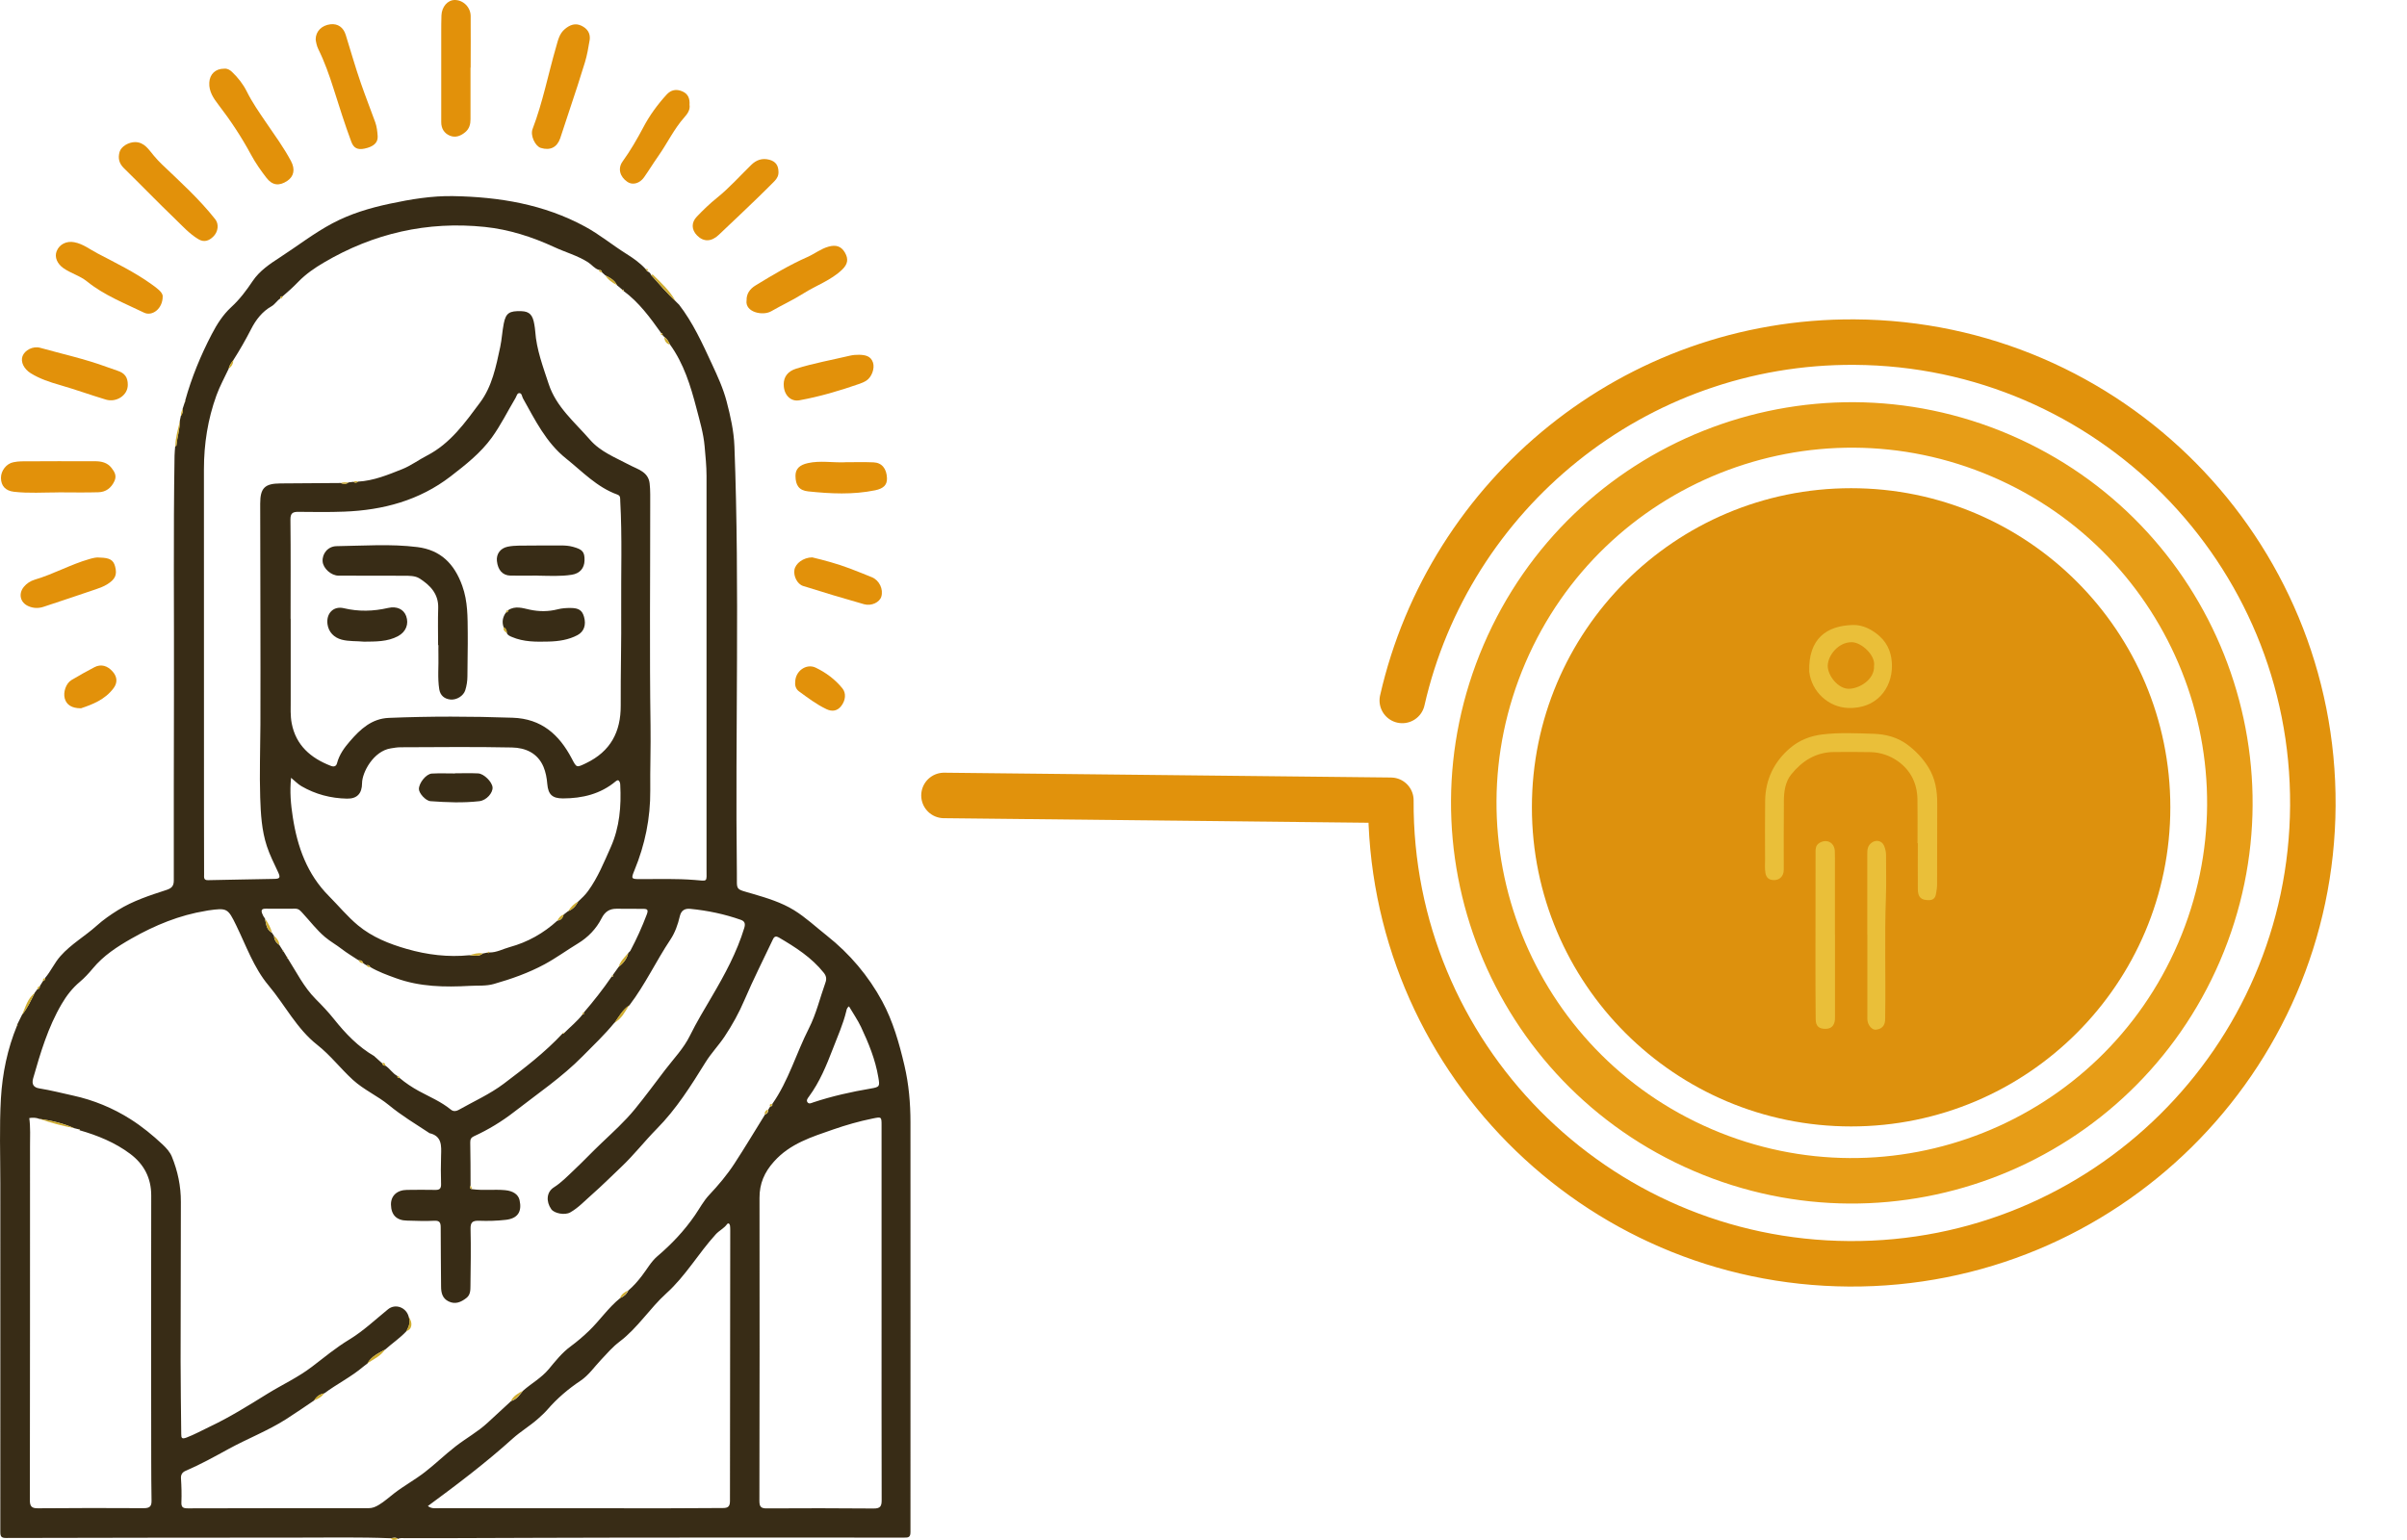 <svg width="453" height="290" viewBox="0 0 453 290" fill="none" xmlns="http://www.w3.org/2000/svg">
<path d="M177.657 149.75L261.763 150.655C261.48 198.564 300.103 237.639 348.012 237.923C395.922 238.206 434.997 199.583 435.28 151.674C435.563 103.764 396.94 64.689 349.031 64.406C307.572 64.153 272.737 93.058 263.91 131.867" stroke="#E1920C" stroke-width="8.563" stroke-linecap="round" stroke-linejoin="round"/>
<path d="M376.59 85.792C412.686 101.297 429.377 143.129 413.871 179.225C398.365 215.32 356.534 232.012 320.438 216.506C284.343 201 267.651 159.169 283.157 123.073C298.663 86.977 340.494 70.286 376.59 85.792Z" stroke="#E79D17" stroke-width="8.563" stroke-linecap="round" stroke-linejoin="round"/>
<g clip-path="url(#clip0_9888_133)">
<path d="M121.8 51.07C122.17 51.19 122.42 51.44 122.55 51.79C124.04 53.47 125.51 55.17 127.15 56.72C127.36 56.92 127.56 57.12 127.77 57.33L127.75 57.29C130.41 60.72 132.18 64.63 133.99 68.54C135.06 70.84 136.11 73.13 136.75 75.57C137.48 78.35 138.11 81.15 138.22 84.04C139.23 110.81 138.35 137.6 138.68 164.37C138.72 167.75 138.25 167.27 141.73 168.29C144.39 169.07 147.06 169.89 149.42 171.34C151.64 172.71 153.56 174.52 155.61 176.14C159.93 179.56 163.44 183.72 166.03 188.5C168.05 192.24 169.23 196.38 170.21 200.56C171.04 204.11 171.35 207.68 171.35 211.29C171.37 237.01 171.34 262.72 171.35 288.44C171.35 289.44 170.92 289.48 170.17 289.47C152.95 289.47 135.74 289.45 118.52 289.47C107.08 289.48 95.65 289.54 84.21 289.57C81.55 289.57 78.89 289.57 76.23 289.57C75.78 289.57 75.31 289.49 74.88 289.71C74.46 289.33 73.99 289.52 73.53 289.59C67.71 289.36 61.89 289.47 56.07 289.47C37.77 289.47 19.48 289.5 1.18 289.54C0.31 289.54 0.06 289.33 0.06 288.43C0.08 266.54 0.05 244.65 0.06 222.76C0.06 217.45 -0.13 212.13 0.17 206.81C0.45 202.06 1.4 197.47 3.21 193.07C3.24 193.06 3.3 193.04 3.3 193.02C3.3 192.96 3.28 192.9 3.26 192.84C3.56 192.23 3.86 191.63 4.16 191.02C5.17 189.78 5.83 188.32 6.53 186.9C6.7 186.67 6.88 186.43 7.05 186.2C7.4 186.18 7.47 185.93 7.5 185.64C7.7 185.32 7.9 185 8.1 184.68C8.33 184.56 8.57 184.44 8.49 184.11C9.58 182.83 10.25 181.26 11.38 179.99C13.38 177.73 16 176.25 18.21 174.26C19.44 173.15 20.79 172.22 22.2 171.34C25.04 169.58 28.17 168.57 31.3 167.55C32.29 167.23 32.71 166.82 32.71 165.76C32.7 153.93 32.71 142.09 32.74 130.26C32.78 115.44 32.61 100.61 32.85 85.79C32.85 85.17 32.94 84.55 32.98 83.94C33.02 83.96 33.06 83.98 33.09 83.98C33.12 83.98 33.17 83.93 33.18 83.9C33.34 82.32 33.84 80.79 33.85 79.19C33.92 78.89 33.98 78.58 34.04 78.28C34.33 77.89 34.45 77.45 34.37 76.96C34.52 76.51 34.67 76.05 34.82 75.6C34.85 75.6 34.9 75.58 34.9 75.58C34.89 75.53 34.87 75.47 34.85 75.42C36.06 71.07 37.77 66.91 39.85 62.92C40.82 61.06 41.94 59.27 43.53 57.81C45.1 56.37 46.37 54.68 47.56 52.9C48.86 50.97 50.79 49.68 52.75 48.41C56.02 46.29 59.09 43.89 62.55 42.05C65.97 40.23 69.6 39.15 73.36 38.35C77.3 37.51 81.26 36.85 85.28 36.92C93.96 37.07 102.38 38.46 110.11 42.66C112.84 44.14 115.24 46.13 117.87 47.78C119.18 48.6 120.41 49.47 121.46 50.6C121.57 50.75 121.68 50.89 121.79 51.04L121.8 51.07ZM124.66 63.08C124.7 62.89 124.74 62.71 124.45 62.73C122.36 59.8 120.26 56.9 117.31 54.74C117.42 54.53 117.36 54.48 117.15 54.56C116.8 54.27 116.46 53.98 116.11 53.69C115.67 52.73 114.79 52.28 113.92 51.84C113.71 51.65 113.49 51.45 113.28 51.26C113.29 50.87 113.01 50.83 112.72 50.81C111.89 50.57 111.4 49.85 110.71 49.4C108.71 48.11 106.42 47.5 104.3 46.51C100.14 44.59 95.78 43.19 91.24 42.72C80.43 41.6 70.29 43.92 60.93 49.44C59.23 50.44 57.57 51.58 56.18 53.01C55.23 53.99 54.22 54.92 53.18 55.8C52.87 55.74 52.75 55.87 52.79 56.17C52.13 56.57 51.78 57.28 51.07 57.68C49.36 58.64 48.15 60.22 47.28 61.92C46.25 63.93 45.14 65.88 43.93 67.77C43.58 68.27 43.16 68.73 43.06 69.37C42.28 71.05 41.37 72.68 40.74 74.42C39.11 78.91 38.38 83.57 38.38 88.35C38.4 110.16 38.38 131.97 38.39 153.78C38.39 157.39 38.4 161.01 38.41 164.62C38.41 165.15 38.28 165.73 39.17 165.7C43.33 165.6 47.49 165.55 51.64 165.46C52.71 165.44 52.8 165.18 52.33 164.17C51.58 162.56 50.77 160.97 50.22 159.29C49.25 156.33 49.07 153.23 48.97 150.14C48.82 145.57 48.99 141 49.01 136.43C49.05 122.56 48.98 108.68 48.97 94.81C48.97 91.86 49.84 91.03 52.76 91.01C56.54 90.99 60.33 90.96 64.11 90.93C64.62 91.1 65.12 91.2 65.58 90.82C65.89 90.78 66.2 90.75 66.5 90.71C66.8 90.9 67.09 90.92 67.37 90.67C70.32 90.51 73.04 89.38 75.7 88.32C77.29 87.69 78.78 86.58 80.35 85.77C84.78 83.49 87.54 79.55 90.37 75.75C92.61 72.74 93.36 68.98 94.14 65.33C94.45 63.87 94.52 62.36 94.81 60.9C95.21 58.92 95.86 58.51 98.11 58.58C99.65 58.63 100.27 59.27 100.57 61.13C100.64 61.54 100.7 61.95 100.73 62.37C100.97 65.83 102.2 69.04 103.26 72.28C104.68 76.63 108.18 79.49 111.04 82.79C113.03 85.08 115.85 86.14 118.44 87.52C120.02 88.36 122 88.8 122.26 90.99C122.42 92.34 122.36 93.73 122.37 95.09C122.38 108.92 122.23 122.76 122.43 136.59C122.49 140.66 122.34 144.73 122.38 148.8C122.42 154.03 121.39 159.03 119.4 163.85C118.75 165.43 118.78 165.5 120.49 165.5C123.9 165.5 127.31 165.39 130.71 165.66C133.28 165.86 132.97 166.16 132.97 163.59C132.98 138.92 132.98 114.25 132.97 89.58C132.97 87.73 132.77 85.87 132.61 84.02C132.4 81.58 131.69 79.24 131.08 76.88C129.97 72.62 128.7 68.47 126.09 64.85C125.82 64.3 125.54 63.76 125 63.41C124.89 63.29 124.78 63.17 124.67 63.05L124.66 63.08ZM71.94 200.17C72 200.51 72.21 200.64 72.54 200.62C73.38 201.17 73.89 202.1 74.8 202.57C74.76 202.89 74.89 203.01 75.21 202.94C76.32 203.88 77.53 204.68 78.8 205.38C80.86 206.5 83.03 207.4 84.87 208.91C85.3 209.26 85.81 209.23 86.28 208.97C89.15 207.35 92.21 205.98 94.81 204.02C98.69 201.09 102.58 198.11 105.91 194.53C106.02 194.66 106.1 194.68 106.16 194.49C107.32 193.33 108.61 192.29 109.63 190.99C109.89 191 109.93 190.87 109.84 190.66C111.72 188.47 113.51 186.21 115.14 183.82C115.2 183.83 115.28 183.88 115.31 183.86C115.4 183.79 115.42 183.69 115.29 183.62C115.66 183.1 116.03 182.59 116.4 182.07C117.27 181.36 117.99 180.54 118.24 179.4C118.38 179.25 118.56 179.13 118.65 178.96C119.82 176.76 120.84 174.5 121.72 172.17C122.07 171.25 121.82 171.1 121.03 171.1C119.37 171.1 117.7 171.1 116.04 171.08C114.7 171.07 113.84 171.65 113.22 172.88C112.21 174.87 110.66 176.47 108.76 177.62C106.65 178.9 104.66 180.36 102.48 181.54C99.44 183.18 96.24 184.3 92.95 185.24C91.46 185.67 89.91 185.51 88.39 185.6C83.71 185.86 79.04 185.79 74.54 184.16C72.87 183.56 71.2 182.95 69.67 182.05C69.52 181.76 69.3 181.63 68.97 181.73C68.77 181.6 68.57 181.48 68.37 181.35C68.23 180.9 67.91 180.74 67.47 180.78C66.41 180.08 65.31 179.43 64.3 178.65C63.3 177.87 62.19 177.26 61.21 176.44C59.61 175.1 58.38 173.45 56.98 171.94C56.6 171.53 56.26 171.06 55.57 171.07C53.71 171.09 51.84 171.07 49.98 171.07C49.35 171.07 49.07 171.27 49.34 171.98C49.47 172.34 49.65 172.64 49.87 172.93C50.07 173.93 50.13 175 51.17 175.6C51.3 175.8 51.43 175.99 51.57 176.19C51.59 176.94 51.97 177.48 52.57 177.9C52.8 178.26 53.02 178.62 53.25 178.98C53.22 179.09 53.25 179.15 53.37 179.13C53.58 179.49 53.8 179.84 54.01 180.2C53.95 180.32 53.97 180.39 54.12 180.37C55.8 183.01 57.18 185.84 59.43 188.1C60.63 189.3 61.8 190.53 62.85 191.85C65.03 194.59 67.42 197.08 70.49 198.86H70.46C70.95 199.3 71.44 199.75 71.94 200.19V200.17ZM14.96 212.78C15.05 212.64 15.05 212.55 14.84 212.61C14.55 212.54 14.26 212.47 13.96 212.39C11.87 211.46 9.67 210.95 7.41 210.64C6.79 210.4 6.16 210.37 5.51 210.49C5.75 212.25 5.65 214.03 5.65 215.8C5.65 238.02 5.65 260.24 5.62 282.45C5.62 283.62 6 283.96 7.13 283.95C13.78 283.9 20.43 283.88 27.08 283.93C28.23 283.93 28.54 283.52 28.52 282.5C28.48 279.93 28.46 277.35 28.46 274.78C28.45 258.21 28.41 241.64 28.46 225.08C28.47 221.72 27.06 219.15 24.51 217.23C21.66 215.09 18.37 213.75 14.94 212.77L14.96 212.78ZM108.83 169.71C109.5 169.09 110.16 168.46 110.7 167.71C112.54 165.17 113.7 162.27 114.96 159.45C116.61 155.74 116.94 151.77 116.73 147.74C116.73 147.58 116.7 147.4 116.64 147.25C116.48 146.87 116.27 146.77 115.89 147.08C113.02 149.49 109.61 150.3 105.96 150.31C103.95 150.31 103.17 149.58 103 147.59C102.91 146.48 102.71 145.38 102.29 144.37C101.19 141.76 98.88 140.77 96.34 140.72C89.36 140.57 82.37 140.66 75.39 140.68C74.77 140.68 74.15 140.79 73.53 140.89C70.27 141.41 68.15 145.42 68.14 147.44C68.13 149.37 67.22 150.39 65.3 150.35C62.26 150.29 59.38 149.54 56.74 148.01C56.06 147.62 55.5 147.02 54.78 146.43C54.51 149.04 54.73 151.43 55.1 153.81C55.96 159.41 57.79 164.56 61.89 168.68C63.73 170.53 65.4 172.57 67.39 174.22C70.05 176.42 73.24 177.7 76.56 178.65C80.42 179.76 84.33 180.23 88.34 179.83C89.2 179.88 90.09 180.17 90.86 179.51C91.15 179.45 91.45 179.39 91.74 179.33C91.87 179.47 91.98 179.46 92.08 179.31C93.46 179.34 94.64 178.65 95.92 178.3C99.33 177.37 102.31 175.68 104.91 173.31C105.6 173.25 105.91 172.79 106.07 172.19C106.35 171.98 106.62 171.77 106.9 171.55C107.8 171.21 108.38 170.53 108.82 169.71H108.83ZM115.65 192.52C113.82 194.77 111.71 196.76 109.67 198.83C105.76 202.8 101.17 205.9 96.81 209.29C94.46 211.12 91.91 212.67 89.18 213.92C88.66 214.16 88.49 214.48 88.5 215.08C88.56 217.78 88.55 220.47 88.56 223.17C88.46 223.48 88.33 223.8 88.83 223.87C90.9 224.16 92.99 223.87 95.06 224.06C96.57 224.2 97.54 224.87 97.78 225.92C98.27 228.12 97.44 229.4 95.16 229.65C93.51 229.84 91.84 229.88 90.18 229.82C88.95 229.78 88.52 230.08 88.56 231.4C88.65 234.93 88.58 238.46 88.54 241.99C88.53 242.84 88.57 243.75 87.76 244.37C86.75 245.15 85.69 245.61 84.44 245.01C83.26 244.44 83.01 243.39 83.01 242.19C82.99 238.49 82.94 234.8 82.94 231.1C82.94 230.19 82.76 229.75 81.69 229.82C79.99 229.92 78.28 229.82 76.58 229.79C74.64 229.76 73.62 228.73 73.58 226.79C73.55 225.14 74.69 224.04 76.56 224.01C78.35 223.98 80.14 223.98 81.92 224.01C82.72 224.03 83.03 223.77 83.01 222.93C82.96 221.15 82.95 219.36 83.01 217.57C83.07 215.71 83.21 213.86 80.79 213.32C80.75 213.32 80.73 213.26 80.7 213.24C78.16 211.57 75.55 210 73.19 208.05C71.06 206.3 68.48 205.18 66.41 203.29C64.09 201.17 62.19 198.66 59.7 196.7C55.83 193.66 53.63 189.19 50.52 185.49C47.78 182.22 46.33 178.06 44.46 174.22C42.88 170.98 42.75 170.89 39.16 171.4C39.04 171.42 38.92 171.45 38.79 171.47C33.78 172.28 29.19 174.17 24.78 176.67C22.04 178.23 19.48 179.89 17.46 182.33C16.72 183.22 15.92 184.09 15.04 184.83C13.62 186.02 12.52 187.44 11.6 189.02C9.04 193.38 7.62 198.18 6.24 203C5.92 204.11 6.32 204.73 7.39 204.9C9.55 205.25 11.67 205.79 13.79 206.26C17.61 207.1 21.22 208.58 24.55 210.69C26.74 212.08 28.73 213.71 30.61 215.47C31.3 216.12 31.99 216.88 32.34 217.74C33.45 220.46 34.05 223.3 34.04 226.26C34.01 236.27 33.99 246.27 33.99 256.28C33.99 260.85 34.07 265.41 34.11 269.98C34.11 270.72 34.22 270.96 35.09 270.64C36.6 270.07 37.99 269.29 39.43 268.61C43.22 266.82 46.77 264.6 50.33 262.39C53.1 260.68 56.07 259.32 58.69 257.32C60.99 255.56 63.23 253.7 65.74 252.18C68.36 250.59 70.63 248.44 73.02 246.49C74.41 245.35 76.45 246.13 76.91 247.86C77.35 248.85 76.97 249.72 76.52 250.58C75.31 251.89 73.82 252.88 72.5 254.06C71.25 254.75 69.92 255.34 69.17 256.67C68.91 256.87 68.64 257.06 68.39 257.27C66.11 259.21 63.41 260.54 61.02 262.32C60.17 262.45 59.57 262.94 59.12 263.65C57.36 264.83 55.63 266.04 53.85 267.17C50.41 269.36 46.59 270.83 43.02 272.78C40.37 274.23 37.73 275.7 34.95 276.89C34.36 277.14 34.01 277.56 34.06 278.32C34.16 279.81 34.2 281.31 34.14 282.8C34.1 283.75 34.42 283.96 35.34 283.96C46.68 283.92 58.03 283.93 69.37 283.93C70.09 283.93 70.67 283.69 71.31 283.3C72.35 282.68 73.22 281.87 74.16 281.15C76.02 279.71 78.09 278.59 79.96 277.14C81.96 275.59 83.76 273.83 85.76 272.28C87.72 270.76 89.9 269.57 91.73 267.88C93.22 266.51 94.71 265.13 96.2 263.76C97.27 263.47 97.81 262.57 98.46 261.8C100.03 260.42 101.89 259.41 103.26 257.77C104.53 256.24 105.77 254.66 107.42 253.45C108.61 252.57 109.75 251.6 110.82 250.57C112.88 248.6 114.48 246.18 116.72 244.38C117.41 244.09 117.95 243.64 118.26 242.94C119.21 242.14 120.01 241.21 120.77 240.23C121.75 238.97 122.54 237.5 123.73 236.49C126.42 234.2 128.79 231.69 130.79 228.78C131.67 227.5 132.42 226.07 133.47 224.96C135.21 223.11 136.84 221.18 138.22 219.06C140.21 216.01 142.07 212.89 143.99 209.8C144.47 209.66 144.61 209.3 144.62 208.85C144.74 208.66 144.85 208.47 144.97 208.28C145.3 208.3 145.43 208.16 145.35 207.83C148.41 203.46 149.84 198.31 152.23 193.61C153.61 190.9 154.32 187.86 155.35 184.98C155.6 184.29 155.51 183.73 155.04 183.14C152.74 180.25 149.7 178.32 146.58 176.49C146.08 176.2 145.74 176.26 145.48 176.81C143.68 180.62 141.77 184.38 140.11 188.26C139.08 190.68 137.81 192.97 136.38 195.12C135.28 196.78 133.85 198.26 132.79 199.97C130.05 204.39 127.29 208.79 123.6 212.52C121.31 214.84 119.31 217.43 116.93 219.68C115.1 221.41 113.32 223.2 111.43 224.86C110.09 226.03 108.87 227.37 107.31 228.25C106.3 228.82 104.31 228.44 103.75 227.64C102.73 226.19 102.85 224.41 104.24 223.53C105.67 222.62 106.8 221.43 108 220.3C109.75 218.66 111.4 216.9 113.13 215.26C115.32 213.17 117.57 211.15 119.48 208.81C121.45 206.4 123.3 203.88 125.19 201.4C126.8 199.3 128.68 197.35 129.84 194.98C131.1 192.43 132.57 190 134 187.56C136.42 183.44 138.67 179.29 140.07 174.7C140.33 173.85 140.13 173.42 139.43 173.17C136.35 172.08 133.18 171.42 129.93 171.1C128.85 170.99 128.19 171.42 127.94 172.5C127.58 174.05 127.04 175.58 126.18 176.87C123.48 180.92 121.42 185.36 118.46 189.25C117.23 190.07 116.53 191.34 115.71 192.51L115.65 192.52ZM54.71 116.49C54.71 121.6 54.7 126.71 54.71 131.82C54.71 133.27 54.63 134.76 54.9 136.17C55.69 140.31 58.48 142.72 62.26 144.18C62.83 144.4 63.27 144.29 63.43 143.68C63.85 142.06 64.8 140.76 65.87 139.53C67.82 137.27 69.96 135.28 73.18 135.15C80.94 134.83 88.7 134.85 96.47 135.12C101.94 135.3 105.24 138.32 107.59 142.77C108.53 144.56 108.47 144.55 110.29 143.68C114.89 141.47 116.85 137.8 116.82 132.8C116.79 126.78 116.96 120.76 116.91 114.74C116.86 107.94 117.11 101.13 116.73 94.33C116.7 93.85 116.83 93.34 116.19 93.11C112.34 91.73 109.59 88.76 106.51 86.3C102.77 83.31 100.7 79.06 98.42 74.99C98.23 74.64 98.22 74.04 97.77 74.01C97.32 73.98 97.23 74.57 97.03 74.91C95.54 77.41 94.25 80.04 92.55 82.39C90.46 85.28 87.62 87.51 84.81 89.68C78.93 94.21 72.1 96.04 64.79 96.32C61.92 96.43 59.05 96.39 56.18 96.36C55.12 96.35 54.65 96.58 54.66 97.81C54.73 104.04 54.69 110.27 54.69 116.5L54.71 116.49ZM165.91 247.15C165.91 235.4 165.91 223.64 165.91 211.89C165.91 210.22 165.91 210.23 164.2 210.58C161.69 211.09 159.24 211.79 156.82 212.63C152.77 214.04 148.69 215.28 145.66 218.68C143.85 220.7 142.93 222.83 142.94 225.51C142.97 244.53 142.96 263.55 142.92 282.58C142.92 283.71 143.27 283.98 144.34 283.97C151.03 283.93 157.73 283.93 164.42 283.99C165.69 284 165.93 283.55 165.93 282.41C165.9 270.66 165.91 258.9 165.91 247.15ZM80.53 283.53C81.24 284.09 82.05 283.93 82.81 283.93C97.03 283.95 111.26 283.95 125.48 283.95C129.01 283.95 132.55 283.9 136.08 283.9C137.01 283.9 137.38 283.6 137.38 282.59C137.38 265.6 137.41 248.61 137.43 231.62C137.43 231.33 137.43 231.04 137.39 230.75C137.34 230.38 137.06 230.15 136.82 230.48C136.24 231.27 135.33 231.68 134.7 232.38C131.45 235.95 129.04 240.21 125.41 243.48C122.28 246.31 120.02 250 116.6 252.58C115.31 253.55 114.25 254.79 113.14 255.97C111.87 257.31 110.8 258.9 109.25 259.94C106.93 261.49 104.84 263.27 103.02 265.38C102.47 266.01 101.86 266.55 101.24 267.11C99.73 268.45 97.97 269.49 96.48 270.83C91.44 275.38 86.04 279.47 80.52 283.53H80.53ZM159.78 189.45C159.36 189.75 159.34 190.1 159.26 190.4C158.67 192.84 157.63 195.13 156.74 197.46C155.53 200.6 154.26 203.71 152.24 206.45C152.02 206.74 151.66 207.17 152.01 207.56C152.3 207.89 152.73 207.64 153.06 207.53C156.59 206.36 160.21 205.55 163.87 204.93C165.6 204.64 165.59 204.51 165.3 202.8C164.74 199.46 163.47 196.38 162.05 193.35C161.41 192 160.55 190.77 159.77 189.44L159.78 189.45Z" fill="#382C16"/>
<path d="M88.55 12.73C88.55 15.97 88.55 19.21 88.55 22.45C88.55 23.4 88.33 24.24 87.55 24.89C86.68 25.62 85.69 25.97 84.66 25.54C83.61 25.1 83.03 24.2 83.04 22.97C83.05 17.4 83.04 11.84 83.04 6.27C83.04 5.15 83.04 4.03 83.08 2.91C83.14 1.27 84.25 0 85.59 0C87.18 0 88.56 1.35 88.58 3.01C88.61 6.25 88.58 9.49 88.58 12.73H88.55Z" fill="#E2910A"/>
<path d="M110.97 7.56C110.73 8.96 110.51 10.35 110.08 11.75C109.18 14.68 108.24 17.59 107.26 20.49C106.63 22.33 106.06 24.2 105.43 26.04C104.83 27.76 103.53 28.38 101.79 27.85C100.73 27.53 99.76 25.51 100.23 24.29C102.16 19.25 103.17 13.95 104.67 8.79C105.03 7.54 105.27 6.33 106.32 5.46C107.25 4.68 108.27 4.29 109.42 4.84C110.52 5.37 111.16 6.24 110.98 7.56H110.97Z" fill="#E2910A"/>
<path d="M42.19 12.93C42.73 12.87 43.22 13.11 43.67 13.54C44.79 14.61 45.73 15.8 46.43 17.19C47.46 19.27 48.78 21.16 50.09 23.08C51.71 25.46 53.42 27.79 54.78 30.35C55.58 31.87 55.32 33.23 54.04 34.07C52.55 35.05 51.27 34.93 50.15 33.48C49.09 32.11 48.08 30.67 47.26 29.15C45.47 25.82 43.4 22.69 41.1 19.7C40.18 18.5 39.29 17.21 39.39 15.53C39.48 13.97 40.54 12.92 42.2 12.93H42.19Z" fill="#E2910A"/>
<path d="M25.4 26.75C27.21 26.75 28.01 28.21 28.98 29.34C29.46 29.9 29.94 30.44 30.47 30.94C33.95 34.26 37.52 37.49 40.51 41.28C41.23 42.19 41.08 43.62 40.13 44.55C39.34 45.32 38.42 45.69 37.32 45.02C35.63 44 34.32 42.53 32.93 41.19C29.67 38.06 26.53 34.8 23.3 31.64C22.38 30.74 22.18 29.72 22.51 28.59C22.81 27.57 24.18 26.77 25.4 26.75Z" fill="#E2910A"/>
<path d="M59.41 7.43C59.41 5.88 60.56 4.77 62.18 4.57C63.61 4.4 64.64 5.19 65.06 6.55C66.01 9.59 66.87 12.65 67.92 15.67C68.78 18.14 69.73 20.56 70.62 23.01C70.92 23.85 71.03 24.79 71.08 25.69C71.14 26.89 70.25 27.64 68.59 27.98C67.31 28.24 66.57 27.9 66.12 26.7C64.89 23.4 63.84 20.03 62.77 16.67C61.97 14.15 61.09 11.64 59.91 9.26C59.6 8.63 59.48 7.95 59.41 7.44V7.43Z" fill="#E2910A"/>
<path d="M30.62 55.75C30.65 58.14 28.63 59.6 27.11 58.86C23.43 57.08 19.6 55.59 16.37 52.98C15.04 51.9 13.32 51.46 11.92 50.47C10.79 49.67 10.21 48.43 10.66 47.29C11.18 45.97 12.54 45.32 13.98 45.6C15.63 45.91 16.91 46.95 18.33 47.69C21.77 49.5 25.29 51.2 28.46 53.47C29.48 54.2 30.59 54.98 30.63 55.76L30.62 55.75Z" fill="#E2910A"/>
<path d="M10.97 92.7C8.19 92.7 5.4 92.9 2.62 92.58C1.04 92.4 0.2 91.48 0.18 89.99C0.16 88.61 1.22 87.26 2.53 87.02C3.02 86.93 3.52 86.85 4.01 86.85C8.63 86.83 13.24 86.81 17.86 86.83C19.04 86.83 20.19 87.06 20.98 88.08C21.56 88.82 22.01 89.56 21.53 90.58C20.93 91.87 19.93 92.62 18.57 92.67C16.04 92.75 13.5 92.69 10.96 92.69L10.97 92.7Z" fill="#E2910A"/>
<path d="M140.51 56.56C140.46 55.28 141.17 54.36 142.19 53.74C145.36 51.8 148.55 49.89 151.97 48.38C153.32 47.78 154.49 46.83 155.94 46.43C157.34 46.04 158.32 46.36 159.01 47.54C159.72 48.77 159.56 49.73 158.49 50.76C156.4 52.77 153.64 53.71 151.23 55.23C149.27 56.47 147.15 57.44 145.14 58.6C143.56 59.51 140.21 58.79 140.5 56.57L140.51 56.56Z" fill="#E2910A"/>
<path d="M24.05 72.46C24.05 74.46 21.87 75.81 19.93 75.23C17.04 74.36 14.2 73.33 11.29 72.49C9.41 71.95 7.5 71.33 5.79 70.27C4.5 69.47 3.84 68.14 4.24 67.05C4.65 65.94 6.2 65.09 7.57 65.48C11.76 66.65 16.02 67.58 20.11 69.09C20.77 69.33 21.44 69.57 22.11 69.79C23.47 70.23 24.06 71.02 24.05 72.46Z" fill="#E2910A"/>
<path d="M146.51 32.32C146.55 33.04 146.25 33.6 145.76 34.1C143.61 36.28 141.4 38.4 139.18 40.51C137.9 41.74 136.59 42.94 135.31 44.18C133.88 45.56 132.4 45.56 131.18 44.32C130.13 43.25 130.08 41.9 131.13 40.8C132.33 39.54 133.58 38.33 134.94 37.24C137.27 35.36 139.26 33.12 141.39 31.04C142.34 30.11 143.44 29.72 144.79 30.07C145.99 30.39 146.49 31.16 146.51 32.32Z" fill="#E2910A"/>
<path d="M147.49 72.39C147.49 70.9 148.3 69.89 149.82 69.41C153.15 68.37 156.58 67.76 159.96 66.96C160.52 66.83 161.11 66.78 161.69 66.79C162.8 66.82 163.89 66.99 164.3 68.26C164.66 69.35 164.06 71.01 163.04 71.66C162.59 71.95 162.08 72.15 161.57 72.32C157.93 73.59 154.24 74.67 150.44 75.36C148.81 75.66 147.49 74.34 147.5 72.38L147.49 72.39Z" fill="#E2910A"/>
<path d="M18.77 104.97C20.67 105.01 21.35 105.43 21.67 106.66C22.08 108.26 21.67 109.08 20.13 110.03C19.48 110.43 18.78 110.68 18.09 110.92C14.81 112.05 11.51 113.13 8.22 114.23C7.23 114.56 6.26 114.53 5.31 114.1C3.8 113.43 3.43 111.78 4.48 110.49C5.03 109.82 5.74 109.37 6.53 109.13C10.07 108.09 13.3 106.25 16.85 105.24C17.54 105.04 18.21 104.88 18.78 104.97H18.77Z" fill="#E2910A"/>
<path d="M129.77 19.72C129.93 20.68 129.37 21.44 128.82 22.06C126.84 24.28 125.59 26.97 123.9 29.37C122.97 30.69 122.14 32.06 121.21 33.38C120.39 34.55 119.05 34.9 118.09 34.25C116.63 33.26 116.24 31.69 117.18 30.39C118.65 28.35 119.9 26.19 121.08 23.96C122.24 21.75 123.74 19.69 125.45 17.82C126.29 16.9 127.27 16.72 128.39 17.19C129.52 17.66 129.85 18.58 129.77 19.73V19.72Z" fill="#E2910A"/>
<path d="M158.9 87.02C160.73 87.02 162.56 86.96 164.38 87.04C165.97 87.1 166.86 88.22 166.93 90C166.98 91.28 166.29 91.97 164.71 92.3C160.52 93.16 156.31 92.95 152.11 92.51C150.39 92.33 149.73 91.39 149.71 89.6C149.7 88.29 150.45 87.53 152.07 87.18C154.33 86.68 156.63 87.11 158.9 87.03V87.02Z" fill="#E2910A"/>
<path d="M152.9 104.94C155.04 105.45 157.52 106.11 159.93 107.02C161.33 107.55 162.71 108.11 164.09 108.67C165.49 109.24 166.29 110.93 165.86 112.34C165.54 113.38 164.02 114.15 162.61 113.75C158.78 112.67 154.96 111.51 151.16 110.32C150.04 109.97 149.31 108.46 149.51 107.28C149.71 106.08 151.17 104.94 152.9 104.93V104.94Z" fill="#E2910A"/>
<path d="M15.24 133.34C13.49 133.35 12.52 132.67 12.19 131.51C11.85 130.31 12.43 128.62 13.46 128.02C14.88 127.18 16.32 126.36 17.79 125.6C19 124.97 20.22 125.3 21.22 126.45C22.08 127.43 22.13 128.52 21.4 129.52C19.78 131.73 17.34 132.64 15.25 133.34H15.24Z" fill="#E2910A"/>
<path d="M149.66 128.42C149.66 126.33 151.75 124.85 153.51 125.69C155.45 126.62 157.18 127.91 158.55 129.6C159.27 130.49 159.15 131.84 158.33 132.9C157.59 133.88 156.58 134 155.55 133.51C153.67 132.62 152.02 131.36 150.35 130.14C149.75 129.7 149.59 128.98 149.65 128.41L149.66 128.42Z" fill="#E2910A"/>
<path d="M127.15 56.72C125.51 55.17 124.04 53.47 122.55 51.79C122.65 51.76 122.81 51.66 122.85 51.69C124.43 53.24 126.08 54.74 127.16 56.72H127.15Z" fill="#CEAC30"/>
<path d="M33.87 79.22C33.85 80.82 33.36 82.35 33.2 83.93C33.2 83.96 33.15 84 33.11 84.01C33.08 84.01 33.03 83.99 33 83.97C33.03 82.34 33.51 80.79 33.87 79.22Z" fill="#CEAC30"/>
<path d="M6.53 186.94C5.82 188.36 5.17 189.81 4.16 191.06C4.8 189.6 5.18 187.99 6.53 186.94Z" fill="#CEAC30"/>
<path d="M73.53 289.62C73.99 289.55 74.46 289.35 74.88 289.74C74.41 289.92 73.94 290.07 73.53 289.62Z" fill="#CEAC30"/>
<path d="M34.39 76.99C34.48 77.48 34.35 77.92 34.06 78.31C34.03 77.83 34.17 77.4 34.39 76.99Z" fill="#CEAC30"/>
<path d="M7.51 185.68C7.48 185.97 7.41 186.22 7.06 186.24C7.05 185.92 7.14 185.69 7.51 185.68Z" fill="#CEAC30"/>
<path d="M8.5 184.15C8.57 184.48 8.34 184.6 8.11 184.72C8.03 184.38 8.13 184.17 8.5 184.15Z" fill="#CEAC30"/>
<path d="M121.8 51.07C121.69 50.92 121.58 50.77 121.47 50.63C121.79 50.63 122.12 50.6 121.8 51.07Z" fill="#CEAC30"/>
<path d="M3.26 192.88C3.27 192.94 3.3 193 3.3 193.06C3.3 193.07 3.24 193.09 3.21 193.11C3.19 193.05 3.17 192.98 3.16 192.92C3.16 192.92 3.22 192.9 3.26 192.88Z" fill="#CEAC30"/>
<path d="M34.87 75.44C34.89 75.49 34.9 75.55 34.92 75.6C34.92 75.6 34.87 75.62 34.84 75.62C34.84 75.57 34.81 75.53 34.81 75.48C34.81 75.46 34.85 75.45 34.87 75.43V75.44Z" fill="#CEAC30"/>
<path d="M13.97 212.39C11.74 211.96 9.55 211.38 7.41 210.64C9.67 210.95 11.87 211.46 13.97 212.39Z" fill="#CEAC30"/>
<path d="M72.46 254.06C71.65 255.31 70.3 255.88 69.13 256.67C69.88 255.34 71.21 254.75 72.46 254.06Z" fill="#CEAC30"/>
<path d="M118.4 189.26C117.62 190.46 117 191.8 115.65 192.52C116.47 191.35 117.17 190.08 118.4 189.26Z" fill="#CEAC30"/>
<path d="M76.87 247.87C77.76 248.95 77.56 250.33 76.47 250.59C76.92 249.73 77.31 248.86 76.87 247.87Z" fill="#CEAC30"/>
<path d="M96.15 263.76C96.62 262.78 97.53 262.3 98.42 261.8C97.77 262.57 97.22 263.47 96.15 263.76Z" fill="#CEAC30"/>
<path d="M49.88 172.93C50.43 173.76 50.96 174.61 51.18 175.6C50.14 175 50.08 173.93 49.88 172.93Z" fill="#CEAC30"/>
<path d="M116.41 182.06C116.73 180.96 117.56 180.22 118.25 179.39C118 180.53 117.28 181.35 116.41 182.06Z" fill="#CEAC30"/>
<path d="M88.35 179.82C89.18 179.59 90 179.32 90.87 179.5C90.1 180.16 89.21 179.87 88.35 179.82Z" fill="#CEAC30"/>
<path d="M116.11 53.68C115.24 53.22 114.45 52.68 113.91 51.83C114.79 52.27 115.66 52.72 116.11 53.68Z" fill="#CEAC30"/>
<path d="M106.91 171.55C107.42 170.79 108.01 170.13 108.84 169.71C108.4 170.53 107.82 171.21 106.91 171.55Z" fill="#CEAC30"/>
<path d="M60.99 262.32C60.52 263 59.84 263.38 59.08 263.65C59.53 262.94 60.13 262.45 60.99 262.32Z" fill="#CEAC30"/>
<path d="M116.67 244.39C116.94 243.65 117.54 243.26 118.21 242.94C117.9 243.64 117.36 244.09 116.67 244.39Z" fill="#CEAC30"/>
<path d="M51.58 176.18C52.1 176.64 52.52 177.16 52.58 177.89C51.98 177.47 51.6 176.93 51.58 176.18Z" fill="#CEAC30"/>
<path d="M126.09 64.88C125.34 64.69 125.06 64.14 125 63.44C125.54 63.79 125.83 64.33 126.09 64.88Z" fill="#CEAC30"/>
<path d="M64.11 90.95C64.59 90.75 65.09 90.81 65.58 90.84C65.11 91.22 64.61 91.12 64.11 90.95Z" fill="#CEAC30"/>
<path d="M43.92 67.77C43.89 68.45 43.63 69 43.05 69.38C43.15 68.74 43.56 68.27 43.92 67.77Z" fill="#CEAC30"/>
<path d="M104.92 173.3C105.16 172.77 105.51 172.36 106.09 172.18C105.92 172.79 105.61 173.24 104.92 173.3Z" fill="#CEAC30"/>
<path d="M68.39 181.35C68 181.3 67.64 181.2 67.49 180.78C67.94 180.75 68.25 180.91 68.39 181.35Z" fill="#CEAC30"/>
<path d="M143.92 209.8C143.88 209.32 144.13 209.02 144.55 208.85C144.55 209.3 144.39 209.66 143.92 209.8Z" fill="#CEAC30"/>
<path d="M88.57 223.16C88.66 223.4 88.75 223.63 88.84 223.86C88.34 223.78 88.47 223.46 88.57 223.16Z" fill="#CEAC30"/>
<path d="M66.51 90.73C66.79 90.54 67.08 90.54 67.38 90.69C67.1 90.94 66.81 90.92 66.51 90.73Z" fill="#CEAC30"/>
<path d="M69.69 182.04C69.36 182.15 69.13 182.02 68.99 181.72C69.32 181.61 69.54 181.74 69.69 182.04Z" fill="#CEAC30"/>
<path d="M71.94 200.17C72.42 199.95 72.46 200.31 72.54 200.62C72.21 200.64 71.99 200.51 71.94 200.17Z" fill="#CEAC30"/>
<path d="M113.27 51.26C112.98 51.23 112.73 51.16 112.71 50.81C113 50.83 113.28 50.87 113.27 51.26Z" fill="#CEAC30"/>
<path d="M74.81 202.57C75.05 202.59 75.18 202.71 75.22 202.94C74.9 203.01 74.77 202.89 74.81 202.57Z" fill="#CEAC30"/>
<path d="M144.91 208.29C144.8 207.94 144.94 207.8 145.29 207.84C145.36 208.16 145.24 208.31 144.91 208.29Z" fill="#CEAC30"/>
<path d="M53.18 55.79C53.18 56.06 53.06 56.19 52.79 56.17C52.75 55.86 52.88 55.74 53.18 55.79Z" fill="#CEAC30"/>
<path d="M91.75 179.32C91.85 179.11 91.97 179.12 92.1 179.3C91.99 179.45 91.88 179.46 91.75 179.32Z" fill="#CEAC30"/>
<path d="M109.64 190.98C109.58 190.78 109.58 190.63 109.86 190.64C109.95 190.86 109.91 190.99 109.64 190.98Z" fill="#CEAC30"/>
<path d="M124.66 63.08C124.36 63.1 124.32 62.96 124.45 62.72C124.74 62.71 124.71 62.89 124.66 63.08Z" fill="#CEAC30"/>
<path d="M105.92 194.52C105.97 194.29 106.06 194.35 106.17 194.48C106.11 194.67 106.03 194.65 105.92 194.52Z" fill="#CEAC30"/>
<path d="M53.25 178.98C53.43 178.92 53.46 178.98 53.37 179.13C53.24 179.16 53.21 179.09 53.25 178.98Z" fill="#CEAC30"/>
<path d="M117.31 54.73C117.15 54.76 117.06 54.73 117.14 54.55C117.36 54.47 117.41 54.53 117.31 54.73Z" fill="#CEAC30"/>
<path d="M14.97 212.78C14.93 212.72 14.89 212.66 14.85 212.61C15.06 212.56 15.06 212.64 14.97 212.78Z" fill="#CEAC30"/>
<path d="M54.02 180.19C54.2 180.16 54.23 180.22 54.13 180.36C53.98 180.37 53.96 180.31 54.02 180.19Z" fill="#CEAC30"/>
<path d="M115.15 183.81C115.1 183.67 115.16 183.61 115.3 183.61C115.43 183.68 115.4 183.78 115.32 183.85C115.29 183.87 115.21 183.83 115.15 183.81Z" fill="#CEAC30"/>
<path d="M82.45 121.43C82.45 119.11 82.39 116.78 82.47 114.46C82.55 111.77 80.93 110.16 78.94 108.89C78.13 108.37 76.97 108.39 75.94 108.39C71.87 108.39 67.8 108.39 63.72 108.37C62.32 108.37 60.81 107 60.72 105.7C60.61 104.24 61.7 102.84 63.36 102.82C68.42 102.75 73.5 102.36 78.54 102.99C82.91 103.54 85.51 106.12 87 110.29C88.06 113.25 88 116.19 88.03 119.19C88.06 121.89 87.97 124.58 87.97 127.28C87.97 128.2 87.83 129.08 87.56 129.95C87.24 130.98 85.96 131.82 84.75 131.69C83.64 131.57 82.86 130.93 82.67 129.77C82.32 127.58 82.58 125.38 82.51 123.19C82.49 122.61 82.51 122.03 82.51 121.45H82.46L82.45 121.43Z" fill="#382C16"/>
<path d="M101.16 108.36C99.46 108.36 97.76 108.39 96.05 108.36C94.6 108.33 93.7 107.32 93.52 105.61C93.38 104.29 94.17 103.2 95.55 102.92C96.24 102.78 96.95 102.73 97.65 102.72C100.31 102.69 102.96 102.69 105.62 102.69C106.36 102.69 107.08 102.74 107.82 102.94C109.61 103.43 110.04 103.86 110.01 105.5C109.98 106.97 109.13 107.96 107.62 108.2C105.48 108.54 103.31 108.4 101.15 108.37L101.16 108.36Z" fill="#382C16"/>
<path d="M95.63 114.88C96.95 113.99 98.36 114.48 99.68 114.77C101.47 115.16 103.21 115.15 104.95 114.71C105.77 114.5 106.58 114.45 107.41 114.46C108.92 114.46 109.58 114.91 109.92 116.14C110.34 117.64 109.92 118.91 108.68 119.57C107 120.46 105.15 120.73 103.27 120.78C100.92 120.84 98.56 120.87 96.33 119.91C95.96 119.75 95.57 119.6 95.38 119.19C95.38 118.72 95.24 118.33 94.79 118.1C94.42 117.08 94.61 116.16 95.23 115.3C95.51 115.3 95.64 115.17 95.6 114.89L95.63 114.88Z" fill="#382C16"/>
<path d="M68.52 120.8C67.09 120.66 65.69 120.78 64.31 120.42C62.86 120.04 61.85 118.99 61.64 117.54C61.35 115.52 62.73 114.03 64.7 114.5C67.51 115.17 70.26 115.09 73.05 114.45C74.72 114.07 75.98 114.72 76.44 115.98C76.98 117.45 76.42 118.95 74.91 119.76C72.9 120.84 70.68 120.77 68.52 120.8Z" fill="#382C16"/>
<path d="M94.81 118.09C95.26 118.32 95.41 118.71 95.4 119.18C95.03 118.91 94.64 118.65 94.81 118.09Z" fill="#CEAC30"/>
<path d="M95.63 114.88C95.67 115.17 95.54 115.3 95.26 115.29C95.21 114.99 95.37 114.89 95.63 114.88Z" fill="#CEAC30"/>
<path d="M85.63 145.58C87.08 145.58 88.54 145.53 89.98 145.6C91.1 145.65 92.63 147.23 92.7 148.24C92.77 149.27 91.55 150.68 90.22 150.83C87.16 151.18 84.09 151.05 81.03 150.83C80.08 150.76 78.83 149.3 78.84 148.54C78.85 147.39 80.2 145.69 81.28 145.63C82.73 145.55 84.18 145.61 85.63 145.61C85.63 145.61 85.63 145.59 85.63 145.58Z" fill="#382C16"/>
</g>
<g clip-path="url(#clip1_9888_133)">
<path d="M348.382 212.062C381.562 212.062 408.459 185.165 408.459 151.985C408.459 118.806 381.562 91.908 348.382 91.908C315.203 91.908 288.305 118.806 288.305 151.985C288.305 185.165 315.203 212.062 348.382 212.062Z" fill="#DD910D"/>
<path d="M360.878 158.745C360.878 155.984 360.918 153.216 360.865 150.455C360.812 147.527 359.627 145.072 357.252 143.355C355.755 142.277 353.985 141.652 352.102 141.598C349.78 141.539 347.451 141.565 345.129 141.578C341.742 141.598 339.16 143.269 337.124 145.777C335.98 147.181 335.74 149.017 335.727 150.801C335.68 155.112 335.714 159.424 335.707 163.736C335.707 164.98 334.869 165.772 333.697 165.678C332.852 165.612 332.42 165.206 332.26 164.361C332.107 163.536 332.187 162.704 332.187 161.879C332.187 158.173 332.147 154.473 332.2 150.767C332.254 146.768 333.864 143.422 336.891 140.833C338.615 139.363 340.677 138.538 342.966 138.265C346.187 137.879 349.414 138.045 352.634 138.145C354.87 138.212 357.105 138.804 358.929 140.155C360.486 141.306 361.85 142.73 362.901 144.413C364.245 146.562 364.604 148.904 364.591 151.379C364.564 156.41 364.591 161.44 364.564 166.47C364.564 167.102 364.465 167.734 364.345 168.353C364.212 169.039 363.839 169.458 363.034 169.464C361.557 169.478 360.945 168.932 360.938 167.355C360.918 164.481 360.938 161.606 360.938 158.732H360.891L360.878 158.745Z" fill="#EABF39"/>
<path d="M340.498 126.441C340.318 120.247 343.758 117.771 348.762 117.658C350.518 117.618 352.308 118.463 353.772 119.801C355.462 121.338 356.061 123.301 356.068 125.357C356.081 129.575 353.16 133.528 347.717 133.275C344.137 133.108 340.95 130.254 340.498 126.455V126.441ZM352.701 125.357C352.987 123.341 350.305 120.912 348.509 120.899C345.927 120.885 343.998 123.454 343.984 125.33C343.971 127.233 345.961 129.662 347.917 129.668C349.986 129.668 352.841 127.872 352.694 125.357H352.701Z" fill="#EABF39"/>
<path d="M345.348 176.052C345.348 181.135 345.348 186.225 345.348 191.309C345.348 191.528 345.355 191.755 345.335 191.974C345.228 193.119 344.61 193.704 343.518 193.691C342.301 193.678 341.729 193.159 341.715 191.914C341.675 188.348 341.669 184.781 341.669 181.222C341.669 174.368 341.669 167.515 341.689 160.655C341.689 159.95 341.642 159.191 342.367 158.725C343.745 157.834 345.242 158.592 345.315 160.222C345.355 161.107 345.335 161.992 345.335 162.877C345.335 167.269 345.335 171.667 345.335 176.058C345.335 176.058 345.348 176.058 345.355 176.058L345.348 176.052Z" fill="#EABF39"/>
<path d="M351.423 175.939C351.423 170.882 351.423 165.825 351.423 160.761C351.423 160.003 351.463 159.311 352.129 158.739C352.987 158.007 354.171 158.2 354.604 159.264C354.83 159.823 354.963 160.415 354.956 161.041C354.943 163.669 355.03 166.297 354.93 168.919C354.664 176.298 354.91 183.67 354.797 191.049C354.797 191.435 354.81 191.828 354.77 192.207C354.664 193.192 354.071 193.744 353.033 193.85C352.461 193.91 351.802 193.312 351.543 192.506C351.397 192.047 351.437 191.575 351.437 191.109C351.437 186.052 351.437 180.995 351.437 175.932C351.437 175.932 351.43 175.932 351.423 175.932V175.939Z" fill="#EABF39"/>
</g>
<defs>
<clipPath id="clip0_9888_133">
<rect width="171.36" height="289.91" fill="white"/>
</clipPath>
<clipPath id="clip1_9888_133">
<rect width="120.154" height="120.154" fill="white" transform="translate(288.305 91.908)"/>
</clipPath>
</defs>
</svg>
